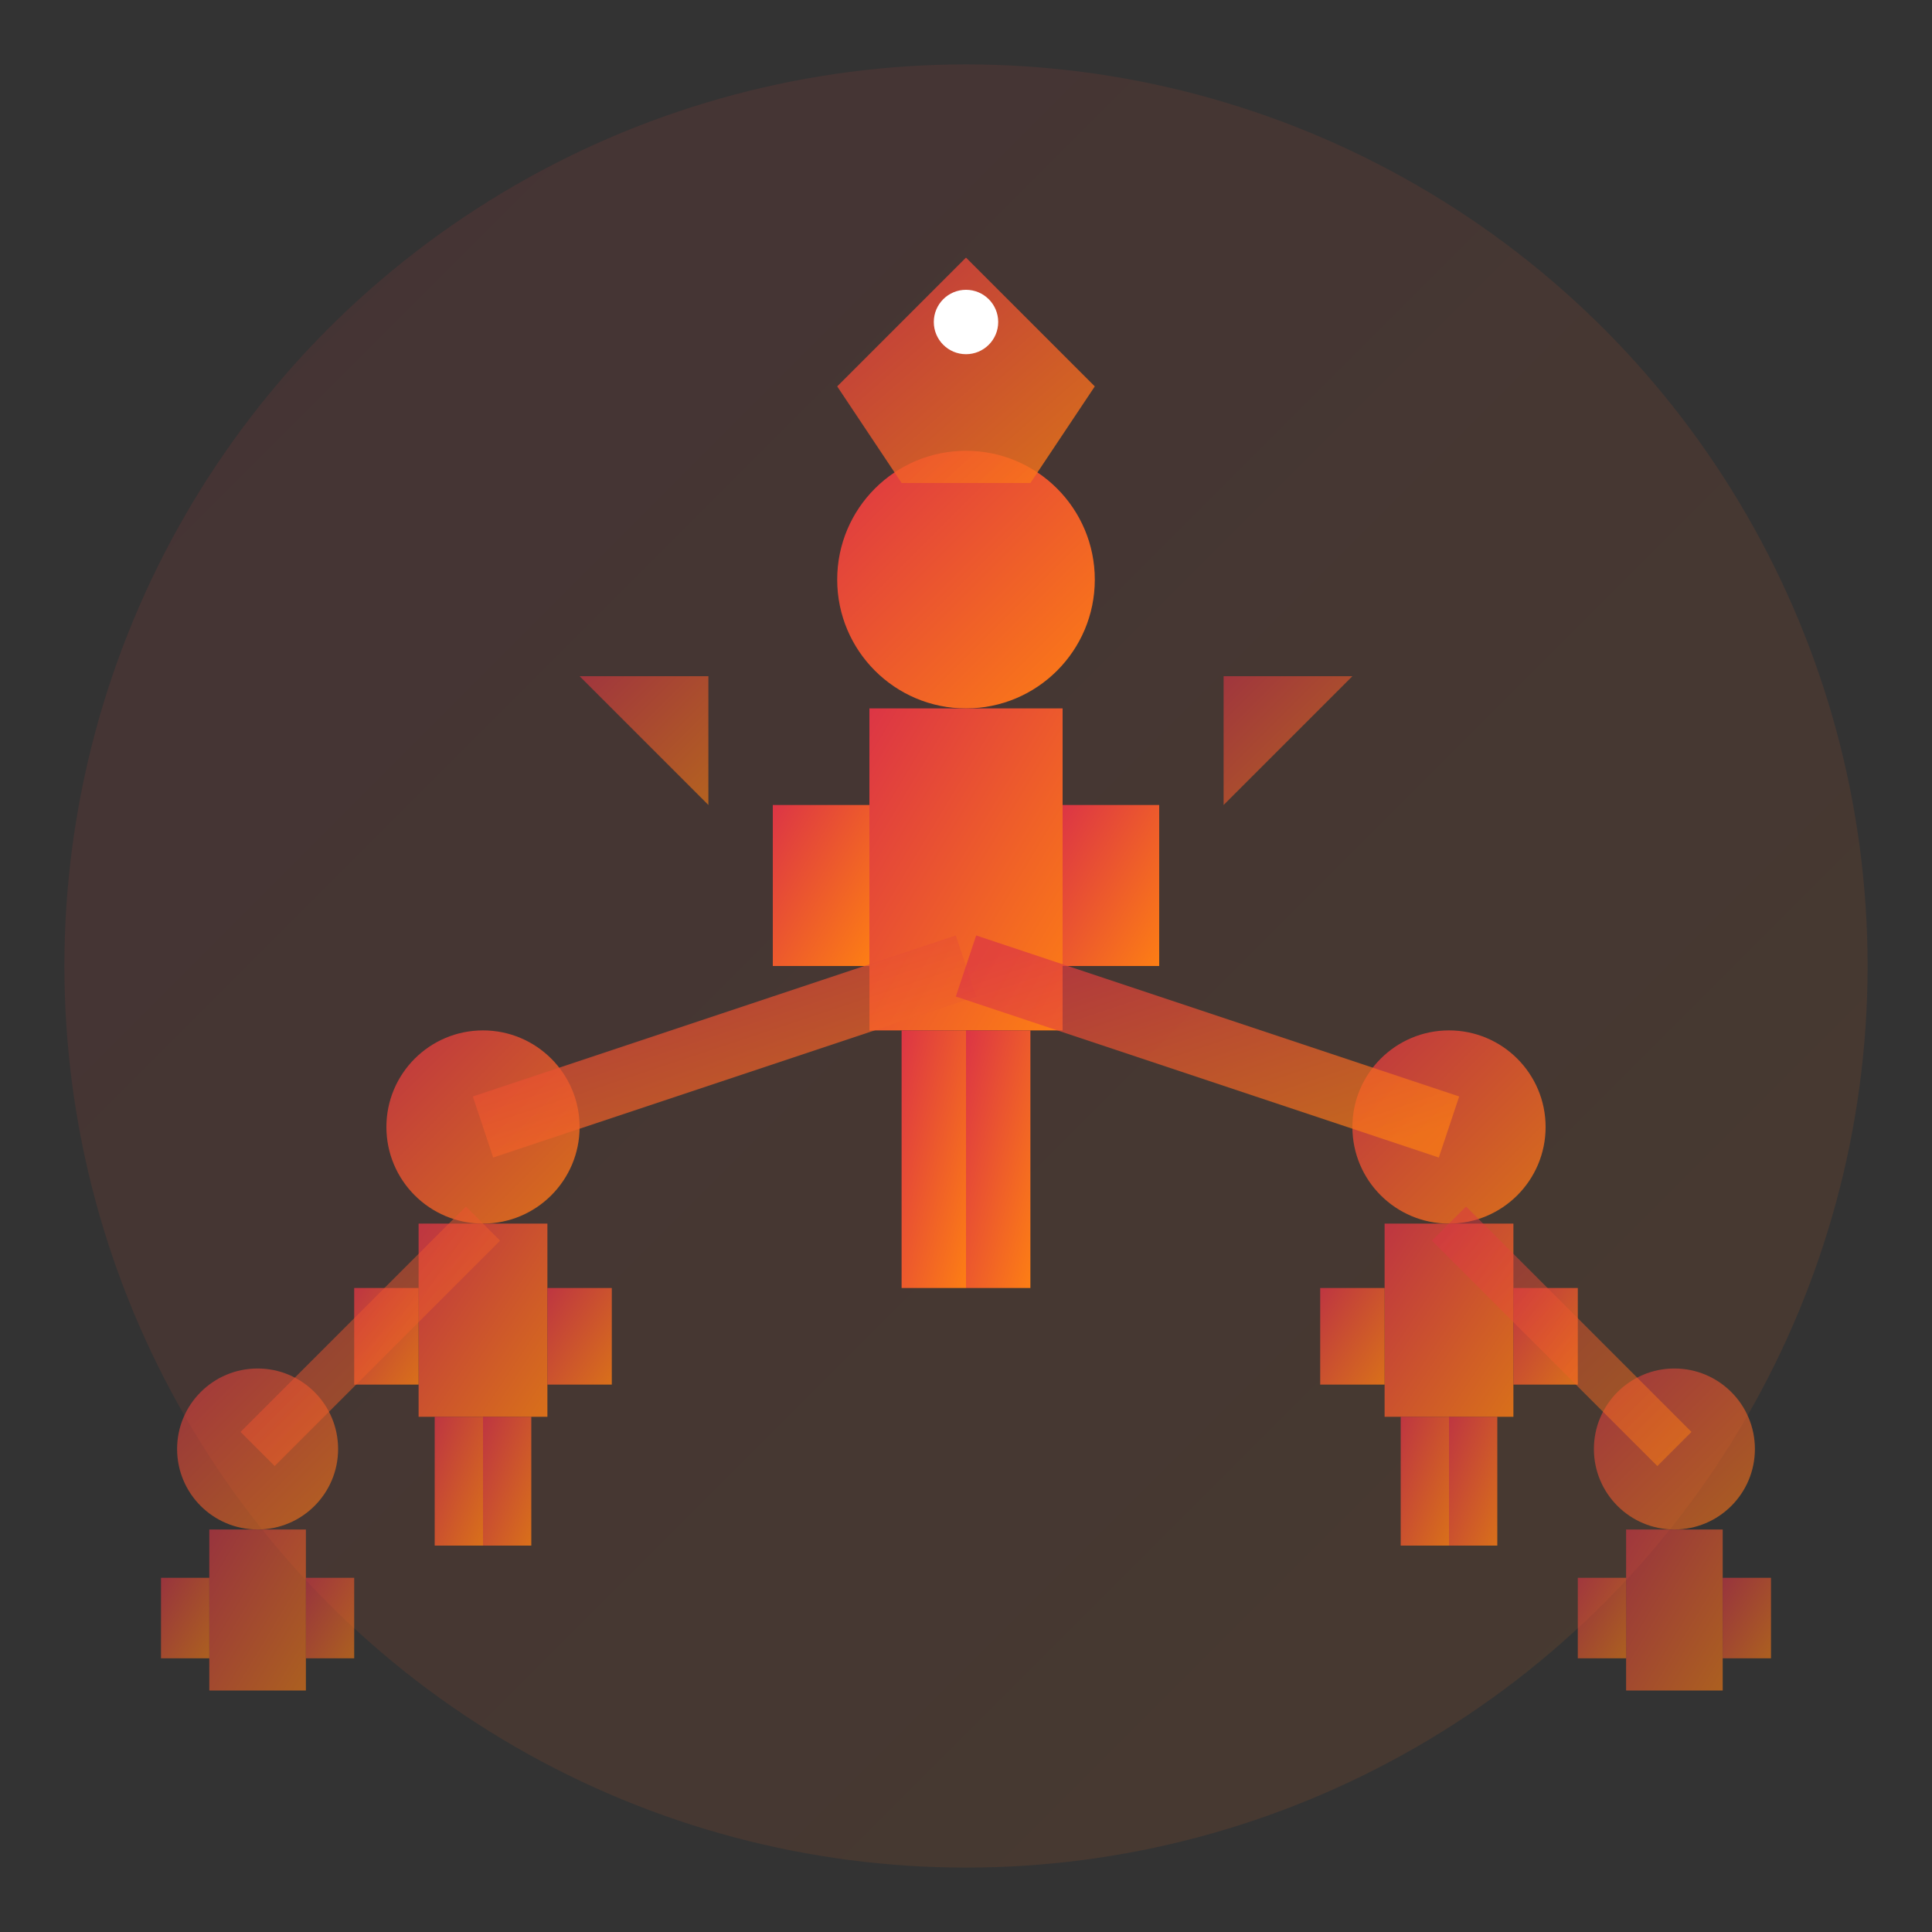 <svg width="60" height="60" viewBox="0 0 60 60" xmlns="http://www.w3.org/2000/svg">
  <rect x="0" y="0" width="60" height="60" fill="#333333" stroke="none"/>
  <defs>
    <linearGradient id="leadership-gradient" x1="0%" y1="0%" x2="100%" y2="100%">
      <stop offset="0%" style="stop-color:#dc3545;stop-opacity:1" />
      <stop offset="100%" style="stop-color:#fd7e14;stop-opacity:1" />
    </linearGradient>
  </defs>
  
  <!-- Background circle -->
  <circle cx="30" cy="30" r="28" fill="url(#leadership-gradient)" opacity="0.1"/>
  
  <!-- Leader figure (larger, central) -->
  <circle cx="30" cy="18" r="4" fill="url(#leadership-gradient)"/>
  <rect x="27" y="22" width="6" height="10" fill="url(#leadership-gradient)"/>
  <rect x="24" y="25" width="3" height="5" fill="url(#leadership-gradient)"/>
  <rect x="33" y="25" width="3" height="5" fill="url(#leadership-gradient)"/>
  <rect x="28" y="32" width="2" height="8" fill="url(#leadership-gradient)"/>
  <rect x="30" y="32" width="2" height="8" fill="url(#leadership-gradient)"/>
  
  <!-- Team member 1 -->
  <circle cx="15" cy="35" r="3" fill="url(#leadership-gradient)" opacity="0.8"/>
  <rect x="13" y="38" width="4" height="6" fill="url(#leadership-gradient)" opacity="0.8"/>
  <rect x="11" y="40" width="2" height="3" fill="url(#leadership-gradient)" opacity="0.8"/>
  <rect x="17" y="40" width="2" height="3" fill="url(#leadership-gradient)" opacity="0.8"/>
  <rect x="13.5" y="44" width="1.5" height="4" fill="url(#leadership-gradient)" opacity="0.8"/>
  <rect x="15" y="44" width="1.5" height="4" fill="url(#leadership-gradient)" opacity="0.8"/>
  
  <!-- Team member 2 -->
  <circle cx="45" cy="35" r="3" fill="url(#leadership-gradient)" opacity="0.8"/>
  <rect x="43" y="38" width="4" height="6" fill="url(#leadership-gradient)" opacity="0.8"/>
  <rect x="41" y="40" width="2" height="3" fill="url(#leadership-gradient)" opacity="0.8"/>
  <rect x="47" y="40" width="2" height="3" fill="url(#leadership-gradient)" opacity="0.8"/>
  <rect x="43.5" y="44" width="1.5" height="4" fill="url(#leadership-gradient)" opacity="0.8"/>
  <rect x="45" y="44" width="1.5" height="4" fill="url(#leadership-gradient)" opacity="0.8"/>
  
  <!-- Team member 3 -->
  <circle cx="8" cy="45" r="2.5" fill="url(#leadership-gradient)" opacity="0.6"/>
  <rect x="6.5" y="47.5" width="3" height="5" fill="url(#leadership-gradient)" opacity="0.6"/>
  <rect x="5" y="49" width="1.5" height="2.5" fill="url(#leadership-gradient)" opacity="0.6"/>
  <rect x="9.5" y="49" width="1.5" height="2.5" fill="url(#leadership-gradient)" opacity="0.6"/>
  
  <!-- Team member 4 -->
  <circle cx="52" cy="45" r="2.5" fill="url(#leadership-gradient)" opacity="0.6"/>
  <rect x="50.5" y="47.5" width="3" height="5" fill="url(#leadership-gradient)" opacity="0.6"/>
  <rect x="49" y="49" width="1.5" height="2.5" fill="url(#leadership-gradient)" opacity="0.6"/>
  <rect x="53.5" y="49" width="1.5" height="2.5" fill="url(#leadership-gradient)" opacity="0.6"/>
  
  <!-- Communication lines -->
  <line x1="30" y1="30" x2="15" y2="35" stroke="url(#leadership-gradient)" stroke-width="2" opacity="0.7"/>
  <line x1="30" y1="30" x2="45" y2="35" stroke="url(#leadership-gradient)" stroke-width="2" opacity="0.7"/>
  <line x1="15" y1="38" x2="8" y2="45" stroke="url(#leadership-gradient)" stroke-width="1.5" opacity="0.5"/>
  <line x1="45" y1="38" x2="52" y2="45" stroke="url(#leadership-gradient)" stroke-width="1.5" opacity="0.5"/>
  
  <!-- Leadership crown/symbol -->
  <path d="M26 12 L30 8 L34 12 L32 15 L28 15 Z" fill="url(#leadership-gradient)" opacity="0.8"/>
  <circle cx="30" cy="10" r="1" fill="#fff"/>
  
  <!-- Direction arrows -->
  <path d="M22 25 L18 21 L22 21 L22 25" fill="url(#leadership-gradient)" opacity="0.6"/>
  <path d="M38 25 L42 21 L38 21 L38 25" fill="url(#leadership-gradient)" opacity="0.6"/>
</svg>
